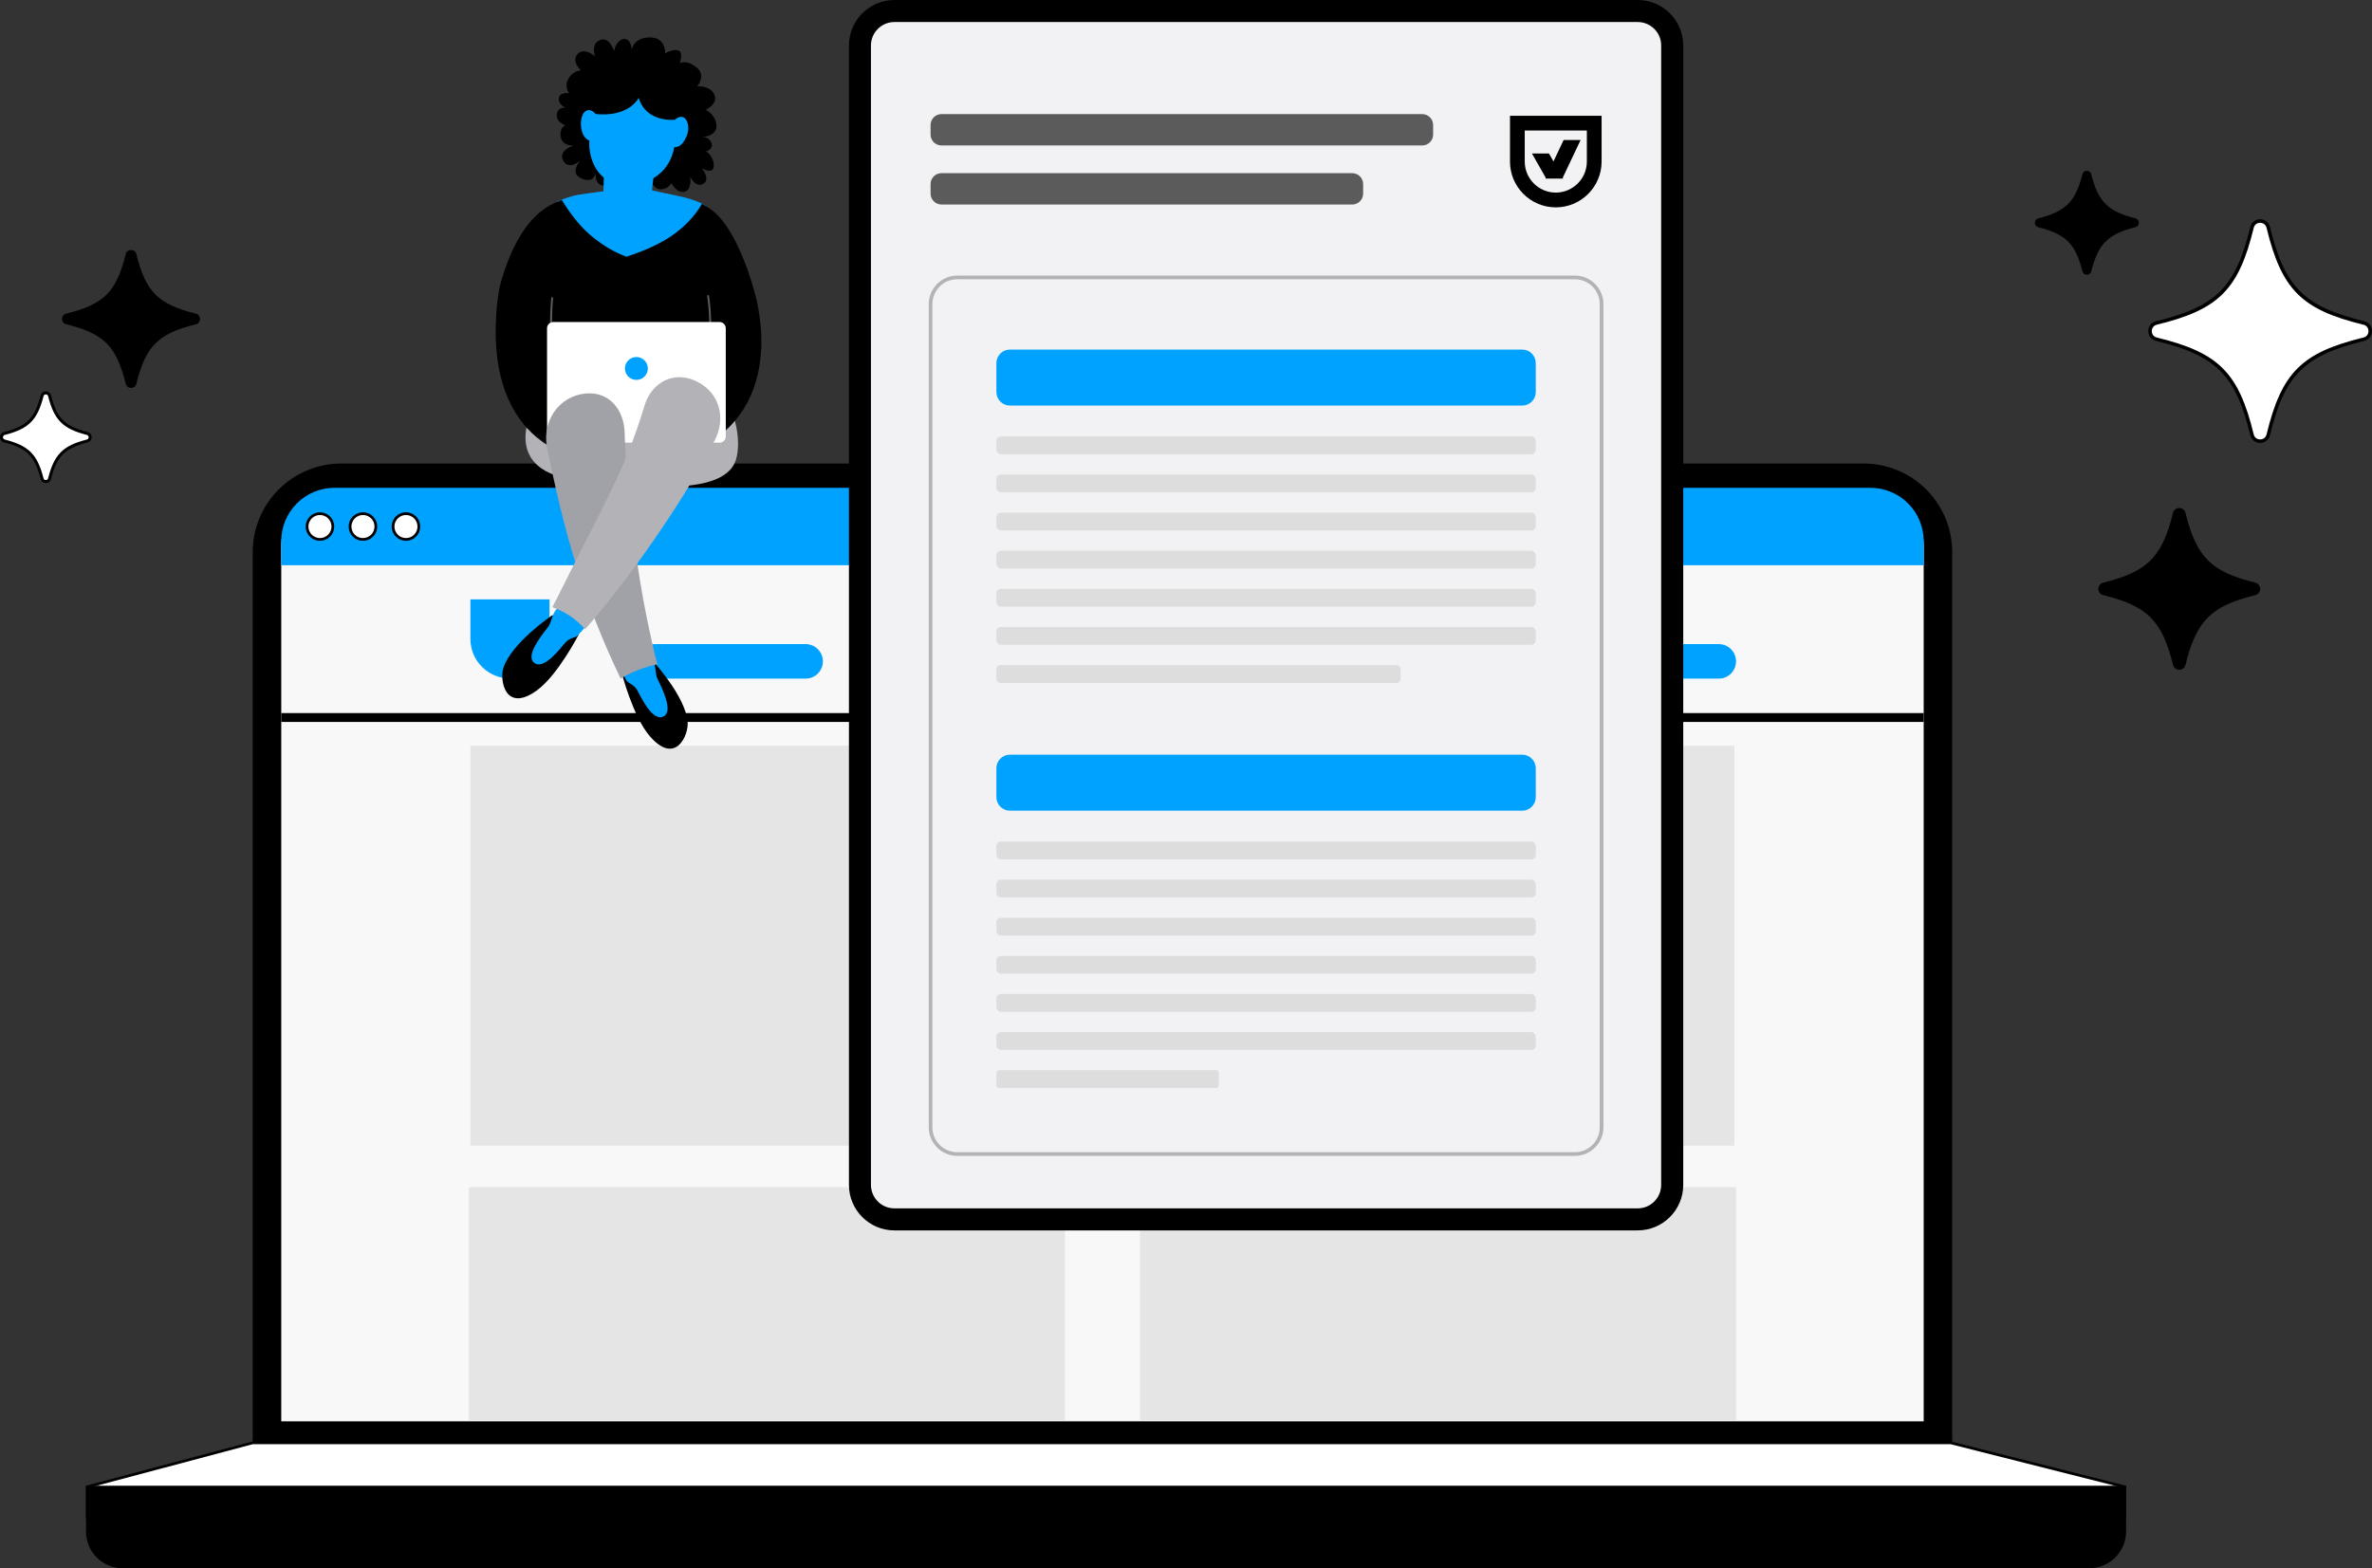 <?xml version="1.0" encoding="UTF-8"?><svg id="Layer_2" xmlns="http://www.w3.org/2000/svg" viewBox="0 0 842.85 557.39"><rect x="0" y="0" width="842.85" height="557.39" fill="#333333" stroke="none"/><defs><style>.cls-1{fill:#00a2ff;}.cls-2{fill:#fff;}.cls-3{fill:#5b5b5b;}.cls-4{fill:#b2b2b7;}.cls-5{fill:#e5e5e5;}.cls-6{fill:#a1a1a8;}.cls-7{fill:#ddd;}.cls-8{fill:#f2f2f4;}.cls-9{fill:#f8f8f8;}</style></defs><g id="Layer_1-2"><path d="M249.83,48.65s5.02-.29,4.74-4.14c-.28-3.85-3.82-5.5-3.82-5.5,0,0,4.62-2.07,3.05-5.43s-6.06-2.87-6.06-2.87c0,0,3.4-3.92-.32-6.83-3.71-2.91-5.92-1.37-5.92-1.37,0,0,1.44-3.75-.35-4.52-1.79-.77-4.83.95-4.83.95,0,0,.42-5.74-5.53-5.64-5.95.11-6.29,4.45-6.29,4.45,0,0-.22-4.31-2.95-3.85-2.73.46-3.36,4.27-3.36,4.27,0,0-1.58-5.36-5.01-3.92s-1.71,5.78-1.71,5.78c0,0-3.89-3.4-6.24-.81-2.35,2.59,1.2,5.81,1.2,5.81,0,0-2.92.04-4.5,3.05-1.58,3.01.35,5.05.35,5.05,0,0-3.61-.53-3.71,1.86-.11,2.38,2.45,3.33,2.45,3.33,0,0-3.02-.53-3.18,2.59-.15,3.12,4.44,4.1,4.44,4.1l33.66-2.4,13.89,6.04Z"/><path d="M231.08,63.97s1.23,3.48,3.94,3.31c2.7-.18,3.48-2.23,3.48-2.23,0,0,2.1,3.92,4.81,3.09,2.71-.84,1.93-5.34,1.93-5.34,0,0,1.98,4.16,4.67,2.5,2.69-1.66-.48-5.44-.48-5.44,0,0,3.23,1.79,4,.06s-.64-5.36-2.68-6.1c1.48-.23,3.08-1.79,1.61-3.8s-4-1.22-4-1.22"/><polyline points="249.71 49.07 250.31 46.97 233.25 39.05 219.38 59.93 240.47 63.29"/><path d="M200.6,44.71s-2,.94-1.3,4.16c.7,3.22,4.56,2.83,4.56,2.83,0,0-5.73,1.75-3.72,5.39,2.01,3.64,5.98,0,5.98,0,0,0-3.97,4.6.65,6.43,4.62,1.83,4.9-2.27,4.9-2.27,0,0-.65,4.81,3.22,4.76s7.33-4.81,7.33-4.81l4.67,5.18,4.76-3.55-6.26-13.64-11.49-8.64-13.32,4.15Z"/><path class="cls-1" d="M251.02,73.38s-13.62,20.34-28.95,20.62c-15.07.29-24.32-22.15-24.32-22.15,0,0,2.05-1.2,6.12-2.28,2.08-.55,10.55-1.58,10.55-1.58l.24-8.47c1.41,1.43,5.14-1.82,7.4-.93,3.89,1.53,7.47,4.06,10.45,1.77l-.85,7.29s5.86,1.3,8.17,1.75c8.7,1.69,11.2,3.96,11.2,3.96Z"/><path class="cls-1" d="M241.2,37.97c-2.22.92-4.88,1.12-7.81.12-12.84-4.38-17.89-4.31-19.9-.78-.37.65-.68,1.59-.98,2.67-.22-.21-.6-.55-1.05-.84,1.27-5.1,3.1-9.59,4.27-12.17.65-1.45,1.08-2.31,1.08-2.31l16.31,1.41h.02l.76.07s2.76-1.39,6.93,10.31c.16.44.28.96.36,1.53Z"/><path d="M212.81,41.06l-.7-.66c-.34-.32-.66-.58-.96-.77l-.35-.22.1-.4c1.32-5.31,3.26-9.97,4.3-12.27.65-1.47,1.1-2.33,1.1-2.33l.18-.34,17.37,1.5c.22-.06.62-.09,1.14.12,2,.8,4.21,4.46,6.4,10.58.17.45.3,1.01.38,1.65l.06.44-.41.17c-2.54,1.05-5.38,1.1-8.21.13-13.77-4.7-17.64-3.81-19.21-1.04-.39.68-.71,1.78-.92,2.54l-.26.93ZM212.12,38.89s.06.05.09.07c.27-.86.52-1.47.78-1.94,2.26-3.97,7.84-3.83,20.59.52,2.44.84,4.79.86,6.98.06-.07-.37-.15-.69-.26-.97-3.7-10.38-6.15-9.99-6.17-9.97l-.15.07-.12-.03-.76-.07-15.94-1.37c-.18.37-.5,1.04-.9,1.93-1,2.21-2.84,6.63-4.14,11.69Z"/><path d="M89.79,196.25c0-4.14.81-8.23,2.4-12.06,1.58-3.82,3.9-7.3,6.83-10.22,2.93-2.93,6.4-5.25,10.22-6.83,3.82-1.58,7.92-2.4,12.06-2.4h540.88c4.14,0,8.23.82,12.06,2.4,3.82,1.58,7.3,3.9,10.22,6.83,2.93,2.93,5.25,6.4,6.83,10.22,1.58,3.82,2.4,7.92,2.4,12.06v316.54H89.79V196.25Z"/><path class="cls-2" d="M31.03,539.46v-11.03l58.77-15.63h603.34l61.44,15.75v11.03"/><path d="M30.54,539.94v-11.88l59.26-15.75h603.4l62.27,15.75v11.89M754.5,538.98v-10.17l-61.43-15.53H89.86l-58.35,15.52v10.17"/><path d="M754.99,528.55v15.75c0,1.66-.33,3.29-.96,4.82-.63,1.53-1.56,2.92-2.73,4.09-1.17,1.17-2.56,2.1-4.08,2.73-1.53.63-3.17.96-4.82.96H43.62c-1.65,0-3.29-.32-4.82-.96-1.53-.63-2.91-1.56-4.08-2.73-1.17-1.17-2.1-2.56-2.73-4.09-.63-1.53-.96-3.17-.96-4.82v-15.75"/><path d="M755.47,528.06v16.24c0,1.73-.33,3.42-1,5.01-.66,1.6-1.61,3.02-2.83,4.24-1.22,1.22-2.65,2.18-4.24,2.84-1.59.66-3.28.99-5,.99H43.62c-1.73,0-3.41-.33-5-.99-1.59-.66-3.02-1.62-4.24-2.84-1.22-1.22-2.18-2.65-2.83-4.24-.66-1.6-.99-3.28-.99-5.01v-16.24M31.51,529.03v15.27c0,1.6.31,3.16.92,4.64.61,1.48,1.49,2.8,2.62,3.93,1.13,1.13,2.45,2.02,3.93,2.63,1.47.61,3.03.92,4.63.92h698.78c1.6,0,3.16-.31,4.63-.92,1.48-.61,2.8-1.5,3.93-2.63,1.13-1.13,2.01-2.45,2.62-3.93.61-1.48.92-3.04.92-4.64v-15.27"/><path class="cls-9" d="M99.94,193.8c0-5.01,1.99-9.82,5.54-13.37,3.55-3.55,8.35-5.54,13.37-5.54h545.79c5.01,0,9.82,1.99,13.37,5.54,3.54,3.55,5.54,8.35,5.54,13.37v311.38H99.94V193.8Z"/><path class="cls-5" d="M616.32,265.05H167.16v142.12h449.16v-142.12Z"/><path class="cls-5" d="M378.41,421.95h-211.81v82.83h211.81v-82.83Z"/><path class="cls-5" d="M616.88,421.95h-211.81v82.83h211.81v-82.83Z"/><path class="cls-1" d="M99.94,192.29c0-5.01,1.99-9.82,5.54-13.37,3.55-3.55,8.35-5.54,13.37-5.54h545.79c2.48,0,4.94.49,7.23,1.44,2.29.95,4.38,2.34,6.13,4.1,1.76,1.76,3.15,3.84,4.1,6.13.95,2.29,1.44,4.75,1.44,7.24v8.6H99.94v-8.6Z"/><path class="cls-2" d="M113.69,182.56c.6,0,1.2.12,1.75.35.56.23,1.06.57,1.49.99.43.43.76.93.99,1.49.23.56.35,1.15.35,1.75s-.12,1.2-.35,1.75c-.23.56-.57,1.06-.99,1.49-.43.43-.93.76-1.49.99-.56.23-1.15.35-1.75.35s-1.2-.12-1.75-.35c-.56-.23-1.06-.57-1.49-.99-.43-.43-.76-.93-.99-1.49-.23-.56-.35-1.15-.35-1.75s.12-1.2.35-1.75c.23-.56.57-1.06.99-1.49.43-.43.93-.76,1.49-.99.56-.23,1.15-.35,1.75-.35Z"/><path d="M113.69,192.21c-.67,0-1.32-.13-1.94-.39-.62-.26-1.18-.63-1.64-1.1-.47-.47-.84-1.02-1.1-1.64-.26-.62-.39-1.27-.39-1.94s.13-1.32.39-1.94c.26-.62.63-1.18,1.1-1.64.47-.47,1.03-.84,1.64-1.1,1.24-.51,2.64-.51,3.88,0,.62.26,1.17.62,1.64,1.1.47.47.84,1.03,1.1,1.64.26.62.39,1.27.39,1.94s-.13,1.32-.39,1.94c-.25.62-.62,1.17-1.1,1.64-.47.47-1.02.84-1.65,1.1-.62.26-1.27.39-1.94.39ZM113.69,183.04c-.54,0-1.07.1-1.57.31-.5.21-.95.51-1.33.89-.38.38-.68.83-.89,1.33-.21.5-.31,1.03-.31,1.57s.1,1.07.31,1.57c.21.5.51.95.89,1.33.38.38.83.68,1.33.89,1,.42,2.14.41,3.14,0,.5-.21.95-.51,1.33-.89.38-.38.68-.83.89-1.33.21-.5.31-1.03.31-1.57s-.11-1.07-.31-1.57c-.21-.5-.51-.95-.89-1.33-.38-.38-.83-.68-1.33-.89-.5-.21-1.03-.31-1.57-.31Z"/><path class="cls-2" d="M128.97,182.56c.6,0,1.2.12,1.75.35.56.23,1.06.57,1.49.99.43.43.76.93.99,1.49.23.56.35,1.15.35,1.75s-.12,1.2-.35,1.75c-.23.56-.57,1.06-.99,1.49-.43.43-.93.76-1.49.99-.56.23-1.15.35-1.75.35s-1.2-.12-1.75-.35c-.56-.23-1.06-.57-1.49-.99-.43-.43-.76-.93-.99-1.49-.23-.56-.35-1.15-.35-1.75s.12-1.2.35-1.75c.23-.56.57-1.06.99-1.49.43-.43.93-.76,1.49-.99.56-.23,1.15-.35,1.75-.35Z"/><path d="M128.97,192.21c-.67,0-1.32-.13-1.94-.39-.62-.26-1.18-.63-1.65-1.1-.47-.47-.84-1.03-1.1-1.64-.26-.62-.39-1.27-.39-1.94s.13-1.32.39-1.94c.25-.62.62-1.17,1.1-1.64.47-.47,1.03-.84,1.65-1.1,1.23-.51,2.64-.51,3.88,0,.62.25,1.17.62,1.64,1.1.47.47.84,1.02,1.1,1.64.26.62.38,1.27.38,1.94s-.13,1.32-.38,1.94c-.26.62-.63,1.18-1.1,1.64-.47.47-1.02.84-1.64,1.1-.62.26-1.27.39-1.94.39ZM128.97,183.04c-.54,0-1.07.1-1.57.31-.5.21-.95.51-1.33.89-.38.38-.68.83-.89,1.33-.21.5-.31,1.03-.31,1.57s.11,1.07.31,1.57c.21.5.5.95.89,1.33.38.38.83.68,1.33.89,1,.41,2.13.41,3.14,0,.5-.21.95-.51,1.33-.89.38-.38.68-.83.89-1.33.21-.5.31-1.03.31-1.57s-.1-1.07-.31-1.57c-.21-.5-.51-.95-.89-1.33-.38-.38-.83-.68-1.33-.89-.5-.21-1.03-.31-1.57-.31Z"/><path class="cls-2" d="M144.25,182.56c.6,0,1.2.12,1.75.35.56.23,1.06.57,1.49.99.43.43.76.93.99,1.49.23.56.35,1.15.35,1.75s-.12,1.2-.35,1.75c-.23.56-.57,1.06-.99,1.49-.43.43-.93.76-1.49.99-.56.23-1.15.35-1.75.35s-1.2-.12-1.75-.35c-.56-.23-1.06-.57-1.49-.99-.43-.43-.76-.93-.99-1.49-.23-.56-.35-1.15-.35-1.75s.12-1.2.35-1.75c.23-.56.57-1.06.99-1.49.43-.43.93-.76,1.49-.99.56-.23,1.15-.35,1.75-.35Z"/><path d="M144.25,192.21c-.67,0-1.32-.13-1.94-.39-.62-.26-1.17-.63-1.65-1.1-.47-.47-.84-1.02-1.1-1.64-.26-.62-.39-1.27-.39-1.94s.13-1.32.39-1.94c.26-.62.63-1.18,1.1-1.65.48-.47,1.03-.84,1.65-1.1,1.24-.51,2.64-.51,3.88,0,.62.25,1.17.62,1.64,1.1.47.47.84,1.03,1.1,1.65.26.62.39,1.27.39,1.94s-.13,1.32-.39,1.94c-.25.62-.62,1.17-1.1,1.64-.47.47-1.02.84-1.64,1.1-.62.26-1.27.39-1.94.39ZM144.25,183.04c-.54,0-1.07.1-1.57.31-.5.21-.95.51-1.33.89-.38.38-.68.83-.89,1.33-.21.5-.31,1.03-.31,1.57s.1,1.07.31,1.57c.21.5.51.95.89,1.33.38.38.83.68,1.33.89,1,.41,2.13.41,3.14,0,.5-.21.95-.51,1.33-.89.38-.38.68-.83.89-1.33.21-.5.31-1.03.31-1.57s-.11-1.07-.31-1.57c-.21-.5-.5-.95-.89-1.33-.38-.38-.83-.68-1.33-.89-.5-.21-1.03-.31-1.57-.31Z"/><path d="M683.54,253.44H99.94v3.15h583.6v-3.15Z"/><path class="cls-1" d="M167.16,213.02h28.11v14.06c0,7.76-6.3,14.06-14.06,14.06h0c-7.76,0-14.06-6.3-14.06-14.06v-14.06h0Z"/><path class="cls-1" d="M615.07,230.72c-1.15-1.15-2.71-1.8-4.33-1.8h-53.57c-1.62,0-3.18.65-4.33,1.8-1.15,1.15-1.8,2.71-1.8,4.34s.65,3.19,1.8,4.34c1.15,1.15,2.71,1.8,4.33,1.8h53.57c1.62,0,3.19-.65,4.33-1.8,1.15-1.15,1.8-2.71,1.8-4.34s-.64-3.19-1.8-4.34Z"/><path class="cls-1" d="M533.96,230.72c-1.15-1.15-2.71-1.8-4.33-1.8h-53.57c-1.62,0-3.18.65-4.33,1.8-1.15,1.15-1.8,2.71-1.8,4.34s.65,3.19,1.8,4.34c1.15,1.15,2.71,1.8,4.33,1.8h53.57c1.62,0,3.19-.65,4.33-1.8,1.15-1.15,1.8-2.71,1.8-4.34s-.64-3.19-1.8-4.34Z"/><path class="cls-1" d="M452.84,230.72c-1.15-1.15-2.71-1.8-4.33-1.8h-53.57c-1.62,0-3.18.65-4.33,1.8-1.15,1.15-1.8,2.71-1.8,4.34s.65,3.19,1.8,4.34c1.15,1.15,2.71,1.8,4.33,1.8h53.57c1.62,0,3.19-.65,4.33-1.8,1.15-1.15,1.8-2.71,1.8-4.34s-.64-3.19-1.8-4.34Z"/><path class="cls-1" d="M371.73,230.72c-1.15-1.15-2.71-1.8-4.33-1.8h-53.57c-1.62,0-3.18.65-4.33,1.8-1.15,1.15-1.8,2.71-1.8,4.34s.65,3.19,1.8,4.34,2.71,1.8,4.33,1.8h53.57c1.62,0,3.19-.65,4.33-1.8,1.15-1.15,1.8-2.71,1.8-4.34s-.64-3.19-1.8-4.34Z"/><path class="cls-1" d="M290.6,230.72c-1.15-1.15-2.71-1.8-4.33-1.8h-53.57c-1.62,0-3.18.65-4.33,1.8-1.15,1.15-1.8,2.71-1.8,4.34s.65,3.19,1.8,4.34c1.15,1.15,2.71,1.8,4.33,1.8h53.57c1.62,0,3.19-.65,4.33-1.8,1.15-1.15,1.8-2.71,1.8-4.34s-.64-3.19-1.8-4.34Z"/><rect class="cls-8" x="305.56" y="3.92" width="288.63" height="429.48" rx="12.25" ry="12.25"/><path d="M581.95,437.31h-264.13c-8.91,0-16.16-7.25-16.16-16.16V16.16c0-8.91,7.25-16.16,16.16-16.16h264.13c8.91,0,16.16,7.25,16.16,16.16v404.98c0,8.91-7.25,16.16-16.16,16.16ZM317.81,7.83c-4.59,0-8.33,3.74-8.33,8.33v404.98c0,4.59,3.74,8.33,8.33,8.33h264.13c4.59,0,8.33-3.74,8.33-8.33V16.16c0-4.6-3.74-8.33-8.33-8.33h-264.13Z"/><path class="cls-1" d="M540.9,124.24h-182.04c-2.66,0-4.81,2.15-4.81,4.81v10.28c0,2.66,2.15,4.81,4.81,4.81h182.04c2.66,0,4.81-2.15,4.81-4.81v-10.28c0-2.66-2.15-4.81-4.81-4.81Z"/><rect class="cls-7" x="354.05" y="155.11" width="191.66" height="6.33" rx="1.6" ry="1.6"/><rect class="cls-7" x="354.05" y="168.66" width="191.66" height="6.33" rx="1.6" ry="1.6"/><rect class="cls-7" x="354.05" y="182.2" width="191.66" height="6.33" rx="1.6" ry="1.6"/><rect class="cls-7" x="354.05" y="195.75" width="191.66" height="6.33" rx="1.6" ry="1.6"/><rect class="cls-7" x="354.05" y="209.29" width="191.66" height="6.33" rx="1.6" ry="1.6"/><rect class="cls-7" x="354.05" y="222.84" width="191.66" height="6.33" rx="1.6" ry="1.6"/><rect class="cls-7" x="354.05" y="236.39" width="143.64" height="6.33" rx="1.37" ry="1.37"/><path class="cls-1" d="M540.9,268.23h-182.04c-2.66,0-4.81,2.15-4.81,4.81v10.28c0,2.66,2.15,4.81,4.81,4.81h182.04c2.66,0,4.81-2.15,4.81-4.81v-10.28c0-2.66-2.15-4.81-4.81-4.81Z"/><rect class="cls-7" x="354.05" y="299.1" width="191.66" height="6.33" rx="1.6" ry="1.6"/><rect class="cls-7" x="354.05" y="312.65" width="191.66" height="6.33" rx="1.6" ry="1.6"/><rect class="cls-7" x="354.05" y="326.19" width="191.66" height="6.33" rx="1.6" ry="1.6"/><rect class="cls-7" x="354.05" y="339.74" width="191.66" height="6.33" rx="1.6" ry="1.6"/><rect class="cls-7" x="354.05" y="353.28" width="191.66" height="6.33" rx="1.6" ry="1.6"/><rect class="cls-7" x="354.05" y="366.83" width="191.66" height="6.33" rx="1.6" ry="1.6"/><rect class="cls-7" x="354.05" y="380.37" width="79.04" height="6.33" rx=".98" ry=".98"/><path class="cls-4" d="M559.62,410.81h-219.47c-5.59,0-10.13-4.55-10.13-10.13V108.08c0-5.59,4.55-10.13,10.13-10.13h219.47c5.59,0,10.13,4.55,10.13,10.13v292.6c0,5.59-4.55,10.13-10.13,10.13ZM340.14,99.25c-4.87,0-8.83,3.96-8.83,8.83v292.6c0,4.87,3.96,8.83,8.83,8.83h219.47c4.87,0,8.83-3.96,8.83-8.83V108.08c0-4.87-3.96-8.83-8.83-8.83h-219.47Z"/><path d="M536.82,41.43v16c0,8.82,7.18,16,16,16s16-7.18,16-16v-16h-32ZM564.13,57.43c0,6.24-5.07,11.31-11.31,11.31s-11.31-5.07-11.31-11.31v-11.31h22.62v11.31Z"/><path d="M552.82,73.7c-8.97,0-16.27-7.3-16.27-16.27v-16.27h32.55v16.27c0,8.97-7.3,16.27-16.27,16.27ZM537.1,41.7v15.72c0,8.67,7.05,15.72,15.72,15.72s15.72-7.05,15.72-15.72v-15.72h-31.45ZM552.82,69.01c-6.39,0-11.59-5.2-11.59-11.59v-11.59h23.17v11.59c0,6.39-5.2,11.59-11.59,11.59ZM541.79,46.39v11.03c0,6.08,4.95,11.03,11.03,11.03s11.04-4.95,11.04-11.03v-11.03h-22.07Z"/><polygon points="549.55 63.19 549.58 63.19 549.58 63.19 554.99 63.19 554.98 63.17 561.21 50.03 555.79 50.03 552.03 57.97 550.23 54.81 544.81 54.81 549.56 63.17 549.55 63.19"/><path d="M554.99,63.47h-5.84l.11-.28-4.92-8.65h6.05l1.61,2.84,3.61-7.62h6.03l-6.35,13.4.16.28-.45.02ZM549.74,62.92h5.06l5.98-12.61h-4.81l-3.91,8.26-1.98-3.48h-4.78l4.45,7.83Z"/><path class="cls-3" d="M505.36,40.55h-170.82c-2.14,0-3.88,1.74-3.88,3.88v3.39c0,2.14,1.74,3.88,3.88,3.88h170.82c2.14,0,3.88-1.74,3.88-3.88v-3.39c0-2.14-1.74-3.88-3.88-3.88Z"/><path class="cls-3" d="M480.49,61.54h-145.95c-2.14,0-3.88,1.74-3.88,3.88v3.39c0,2.14,1.74,3.88,3.88,3.88h145.95c2.14,0,3.88-1.74,3.88-3.88v-3.39c0-2.14-1.74-3.88-3.88-3.88Z"/><path d="M231.58,234.46l-2.01.43-8.7,4.12s4.01,15.71,10.04,22.66c9.12,10.53,13.87-.43,13.43-5.13-.87-9.4-12.77-22.08-12.77-22.08Z"/><path class="cls-1" d="M230.71,232.27l1.51,2.55c.81,1.37.58,4.7,1.31,6.22,1.68,3.51,5.74,11.53,2.4,13.51-4.08,2.32-8.23-7.01-9.48-9.23-1.25-2.2-3.24-2.38-3.86-3.49l-2.2-3.97,10.33-5.59Z"/><path class="cls-4" d="M249.93,140.63s4.6.08,8.01,2.72c2.82,2.18,5.67,12.83,3.61,19.89-4.55,15.59-44.52,7.91-55.86,7.25-11.33-.67-21.69-6.28-18.32-19.89,3.37-13.62,62.57-9.95,62.57-9.95h0Z"/><path d="M198.92,159.04c-.09.03-.18.06-.27.08l-.67-.46c-.08.02-.17.03-.25.05-2.53-1.31-4.75-2.82-6.71-4.51v.53s.07.28.07.28l.09.51,6.47,4.39.25-.03c.49-.06.95-.17,1.38-.33.12-.05.25-.09.36-.15l-.71-.35Z"/><path d="M198.65,159.12c-.26.08-.54.14-.82.18l-.19.02-.17-.09h-.01c-2.37-1.24-4.49-2.65-6.36-4.23l-.06-.28v-.53c1.95,1.69,4.18,3.21,6.7,4.51.08-.01.17-.02.25-.05l.67.46Z"/><polygon points="255.61 152.15 255.49 153.08 255.47 152.25 255.61 152.15"/><path d="M245.74,158.84l-23.88,16.17-22.59-15.47-.62-.42-.67-.46c-.08.02-.17.03-.25.05-2.53-1.31-4.75-2.82-6.71-4.51v.53s.07.28.07.28l.09.51,6.47,4.39,24.21,16.42,25.43-17.06c-.55-.07-1.06-.21-1.54-.42Z"/><path d="M255.49,153.08l-.02-.84.15-.1-.12.94ZM269.09,107.96c.07.34.14.69.21,1.05-.06-.31-.12-.65-.21-1.05Z"/><path d="M270.47,123.92c-.69,16.43-8.46,28.82-22.5,35.83l-.32.17-.35-.06c-1.79-.24-3.19-1.08-4.2-2.52-.51-.73-.87-1.58-1.12-2.48l-41.99,4.71-.36-.18-.71-.35c-.09.03-.18.06-.27.08l-.67-.46c-.08.02-.17.03-.25.05-2.53-1.31-4.75-2.82-6.71-4.51v.53s.07.28.07.28l.09.51,6.47,4.39h-.11s-.33-.15-.33-.15c-12.14-6.29-19.33-18.42-20.79-35.11-1.07-12.48,1.13-22.67,1.23-23.11l.09-.32c3.55-13.03,8.85-22.13,15.73-27.04.54-.38,1.15-.76,1.82-1.13.37-.2.76-.4,1.16-.6.9-.43,1.88-.86,2.96-1.26.08-.03.15-.06.23-.08.18.29.4.63.62,1.01,1.82,2.83,5.12,7.61,9.14,11.12.69.6,1.42,1.21,2.2,1.82,3.05,2.36,6.69,4.57,10.94,6.18,3.61-1.14,6.74-2.38,9.46-3.67,1.31-.62,2.52-1.24,3.65-1.88,7.47-4.21,11.48-9.5,13.16-12.24.25-.39.44-.73.58-1.02,1.04.56,2.05,1.2,3.05,1.87,5.71,3.93,10.21,13.26,13.16,21.5.97,2.71,1.77,5.29,2.38,7.53.2.72.38,1.41.54,2.04l.2.81c.07.28.14.58.2.88.02.08.03.15.05.21.05.23.09.46.15.7.07.34.14.69.21,1.05.01.1.03.2.06.3v.02c.73,3.96,1.33,9.04,1.11,14.58Z"/><path class="cls-3" d="M201.58,143.93c-.12.02-.24-.03-.32-.13-7.93-10.73-5.51-36.79-5.4-37.9.02-.19.18-.32.37-.31.19.02.32.18.3.37-.03.27-2.5,26.91,5.27,37.43.11.15.08.36-.07.47-.05.03-.1.06-.15.06Z"/><path class="cls-3" d="M251.72,121.89s-.05,0-.07,0c-.18-.04-.3-.22-.26-.4,1.45-6.46-.11-16.15-.12-16.24-.03-.19.09-.36.28-.39.18-.03.36.1.39.28.02.1,1.6,9.91.12,16.5-.04.16-.18.26-.33.26Z"/><path class="cls-2" d="M196.62,157.34h59.03c1.24,0,2.24-1,2.24-2.24v-38.41c0-1.24-1-2.24-2.24-2.24h-59.03c-1.24,0-2.24,1-2.24,2.24v38.41c0,1.24,1,2.24,2.24,2.24Z"/><path class="cls-1" d="M226.13,135.03c2.25,0,4.07-1.82,4.07-4.07s-1.82-4.07-4.07-4.07-4.07,1.82-4.07,4.07,1.82,4.07,4.07,4.07Z"/><path class="cls-6" d="M208.05,139.86c8.56-.8,13.71,5.94,13.91,13.96-.08.19,1.36,42.48,11.63,82.27-3.75.76-7.45,2.12-10.85,3.84-.76.39-1.49.81-2.19,1.25-13.32-27.52-20.34-53.05-26.19-82.32-1.76-9.11,4.21-18.12,13.71-19h-.01Z"/><path d="M196.25,218.65l1.86.87,7.56,5.95s-7.41,14.42-14.83,19.86c-11.24,8.23-13.43-3.5-11.95-7.99,2.94-8.97,17.36-18.69,17.36-18.69Z"/><path class="cls-1" d="M199.43,214.74l-2.01,2.18c-1.08,1.17-1.56,4.47-2.59,5.81-2.38,3.08-8.03,10.06-5.18,12.7,3.5,3.13,9.52-5.13,11.21-7.03,1.68-1.89,3.67-1.64,4.51-2.6l2.99-3.42-8.92-7.63Z"/><path class="cls-4" d="M207.25,222.93c-3.02-3.21-6.52-5.51-10.49-6.92-.16-.08-.32-.16-.48-.25,1.11-2.11,2.53-4.85,4.34-8.5,13.24-26.79,21.67-40.5,28.36-62.99,2.6-8.73,11.11-13.07,19.6-8.16,7.57,4.38,9.1,13.04,5.48,20.21-10.83,21.44-31,50.1-46.15,67.31-.21-.23-.42-.48-.64-.71h-.01Z"/><path class="cls-1" d="M212.54,36.4c-.23.23-.91,4.08-.91,4.08,0,0-1.99-2.54-3.95-.63s-1.82,8.83,1.78,10.16c-.45,2.19.42,15.38,12.65,15.57,12.23.19,16.43-7.53,17.49-13.29,1.85.12,3.25-1.28,4.39-3.95,1.63-3.83-.35-9.06-4.23-5.79.05-2.15-.51-7.05-.51-7.05l-16.02-5.37-9.57,4.44-1.12,1.82Z"/><path d="M211.63,40.48s10.68,1.75,15.34-5.67c2.66,8.9,12.8,7.75,12.8,7.75l3.83-4.47.44-13.99-24.31-4.88-9.9,6.56-.4,11.14,2.2,3.56Z"/><path class="cls-2" d="M31,156.73c-8.36,2.13-11.25,5.02-13.38,13.38-.35,1.38-2.32,1.38-2.67,0-2.13-8.36-5.02-11.25-13.38-13.38-1.38-.35-1.38-2.32,0-2.67,8.36-2.13,11.25-5.02,13.38-13.38.35-1.38,2.32-1.38,2.67,0,2.13,8.36,5.02,11.25,13.38,13.38,1.38.35,1.38,2.32,0,2.67Z"/><path d="M16.28,171.68c-.89,0-1.63-.58-1.85-1.44-2.07-8.13-4.86-10.93-13-13-.86-.22-1.43-.96-1.43-1.85s.58-1.63,1.43-1.85c8.13-2.07,10.93-4.86,13-13,.22-.86.96-1.44,1.85-1.44s1.63.58,1.85,1.44c2.07,8.13,4.86,10.93,13,13,.86.22,1.43.96,1.43,1.85s-.58,1.63-1.43,1.85c-8.13,2.07-10.93,4.86-13,13-.22.86-.96,1.44-1.85,1.44ZM16.28,140.18c-.32,0-.7.17-.82.63-2.17,8.51-5.25,11.6-13.77,13.77-.47.12-.63.5-.63.82s.17.7.63.82c8.51,2.17,11.6,5.25,13.77,13.77.12.47.5.63.82.63s.7-.17.82-.63c2.17-8.51,5.25-11.6,13.77-13.77h0c.47-.12.63-.5.63-.82s-.17-.7-.63-.82c-8.51-2.17-11.6-5.25-13.77-13.77-.12-.47-.5-.63-.82-.63Z"/><path d="M69.59,115.26c-13.39,3.31-17.82,7.74-21.13,21.13-.49,1.98-3.3,1.98-3.79,0-3.31-13.39-7.74-17.82-21.13-21.13-1.98-.49-1.98-3.3,0-3.79,13.39-3.31,17.82-7.74,21.13-21.13.49-1.98,3.3-1.98,3.79,0,3.31,13.39,7.74,17.82,21.13,21.13,1.98.49,1.98,3.3,0,3.79Z"/><path class="cls-2" d="M839.96,120.56c-21.68,5.28-28.7,12.3-33.98,33.98-.73,3.02-5.03,3.02-5.76,0-5.28-21.68-12.3-28.7-33.98-33.98-3.02-.73-3.02-5.03,0-5.76,21.68-5.28,28.7-12.3,33.98-33.98.73-3.02,5.03-3.02,5.76,0,5.28,21.68,12.3,28.7,33.98,33.98,3.02.73,3.02,5.03,0,5.76Z"/><path d="M803.1,157.42c-1.69,0-3.09-1.1-3.49-2.74-5.22-21.41-12.11-28.31-33.52-33.52-1.64-.4-2.74-1.8-2.74-3.49s1.1-3.09,2.74-3.49c21.41-5.22,28.31-12.11,33.52-33.52.4-1.64,1.8-2.74,3.49-2.74s3.09,1.1,3.49,2.74c5.22,21.41,12.11,28.31,33.52,33.52,1.64.4,2.74,1.8,2.74,3.49s-1.1,3.09-2.74,3.49c-21.41,5.22-28.31,12.11-33.52,33.52-.4,1.64-1.8,2.74-3.49,2.74ZM803.1,79.18c-.85,0-1.95.47-2.28,1.79-5.36,22-12.44,29.08-34.44,34.44-1.32.32-1.79,1.43-1.79,2.27s.47,1.95,1.79,2.28c22,5.36,29.08,12.44,34.44,34.44.32,1.32,1.43,1.79,2.28,1.79s1.95-.47,2.28-1.79c5.36-22,12.44-29.08,34.44-34.44h0c1.32-.32,1.79-1.43,1.79-2.28s-.47-1.95-1.79-2.27c-22-5.36-29.08-12.44-34.44-34.44-.32-1.32-1.43-1.79-2.28-1.79Z"/><path d="M758.79,80.74c-9.81,2.5-13.2,5.89-15.7,15.7-.41,1.62-2.72,1.62-3.13,0-2.5-9.81-5.89-13.2-15.7-15.7-1.62-.41-1.62-2.72,0-3.13,9.81-2.5,13.2-5.89,15.7-15.7.41-1.62,2.72-1.62,3.13,0,2.5,9.81,5.89,13.2,15.7,15.7,1.62.41,1.62,2.72,0,3.13Z"/><path d="M801.36,211.52c-15.71,3.88-20.9,9.08-24.78,24.78-.57,2.32-3.87,2.32-4.44,0-3.88-15.71-9.08-20.9-24.78-24.78-2.32-.57-2.32-3.87,0-4.44,15.71-3.88,20.9-9.08,24.78-24.78.57-2.32,3.87-2.32,4.44,0,3.88,15.71,9.08,20.9,24.78,24.78,2.32.57,2.32,3.87,0,4.44Z"/></g></svg>